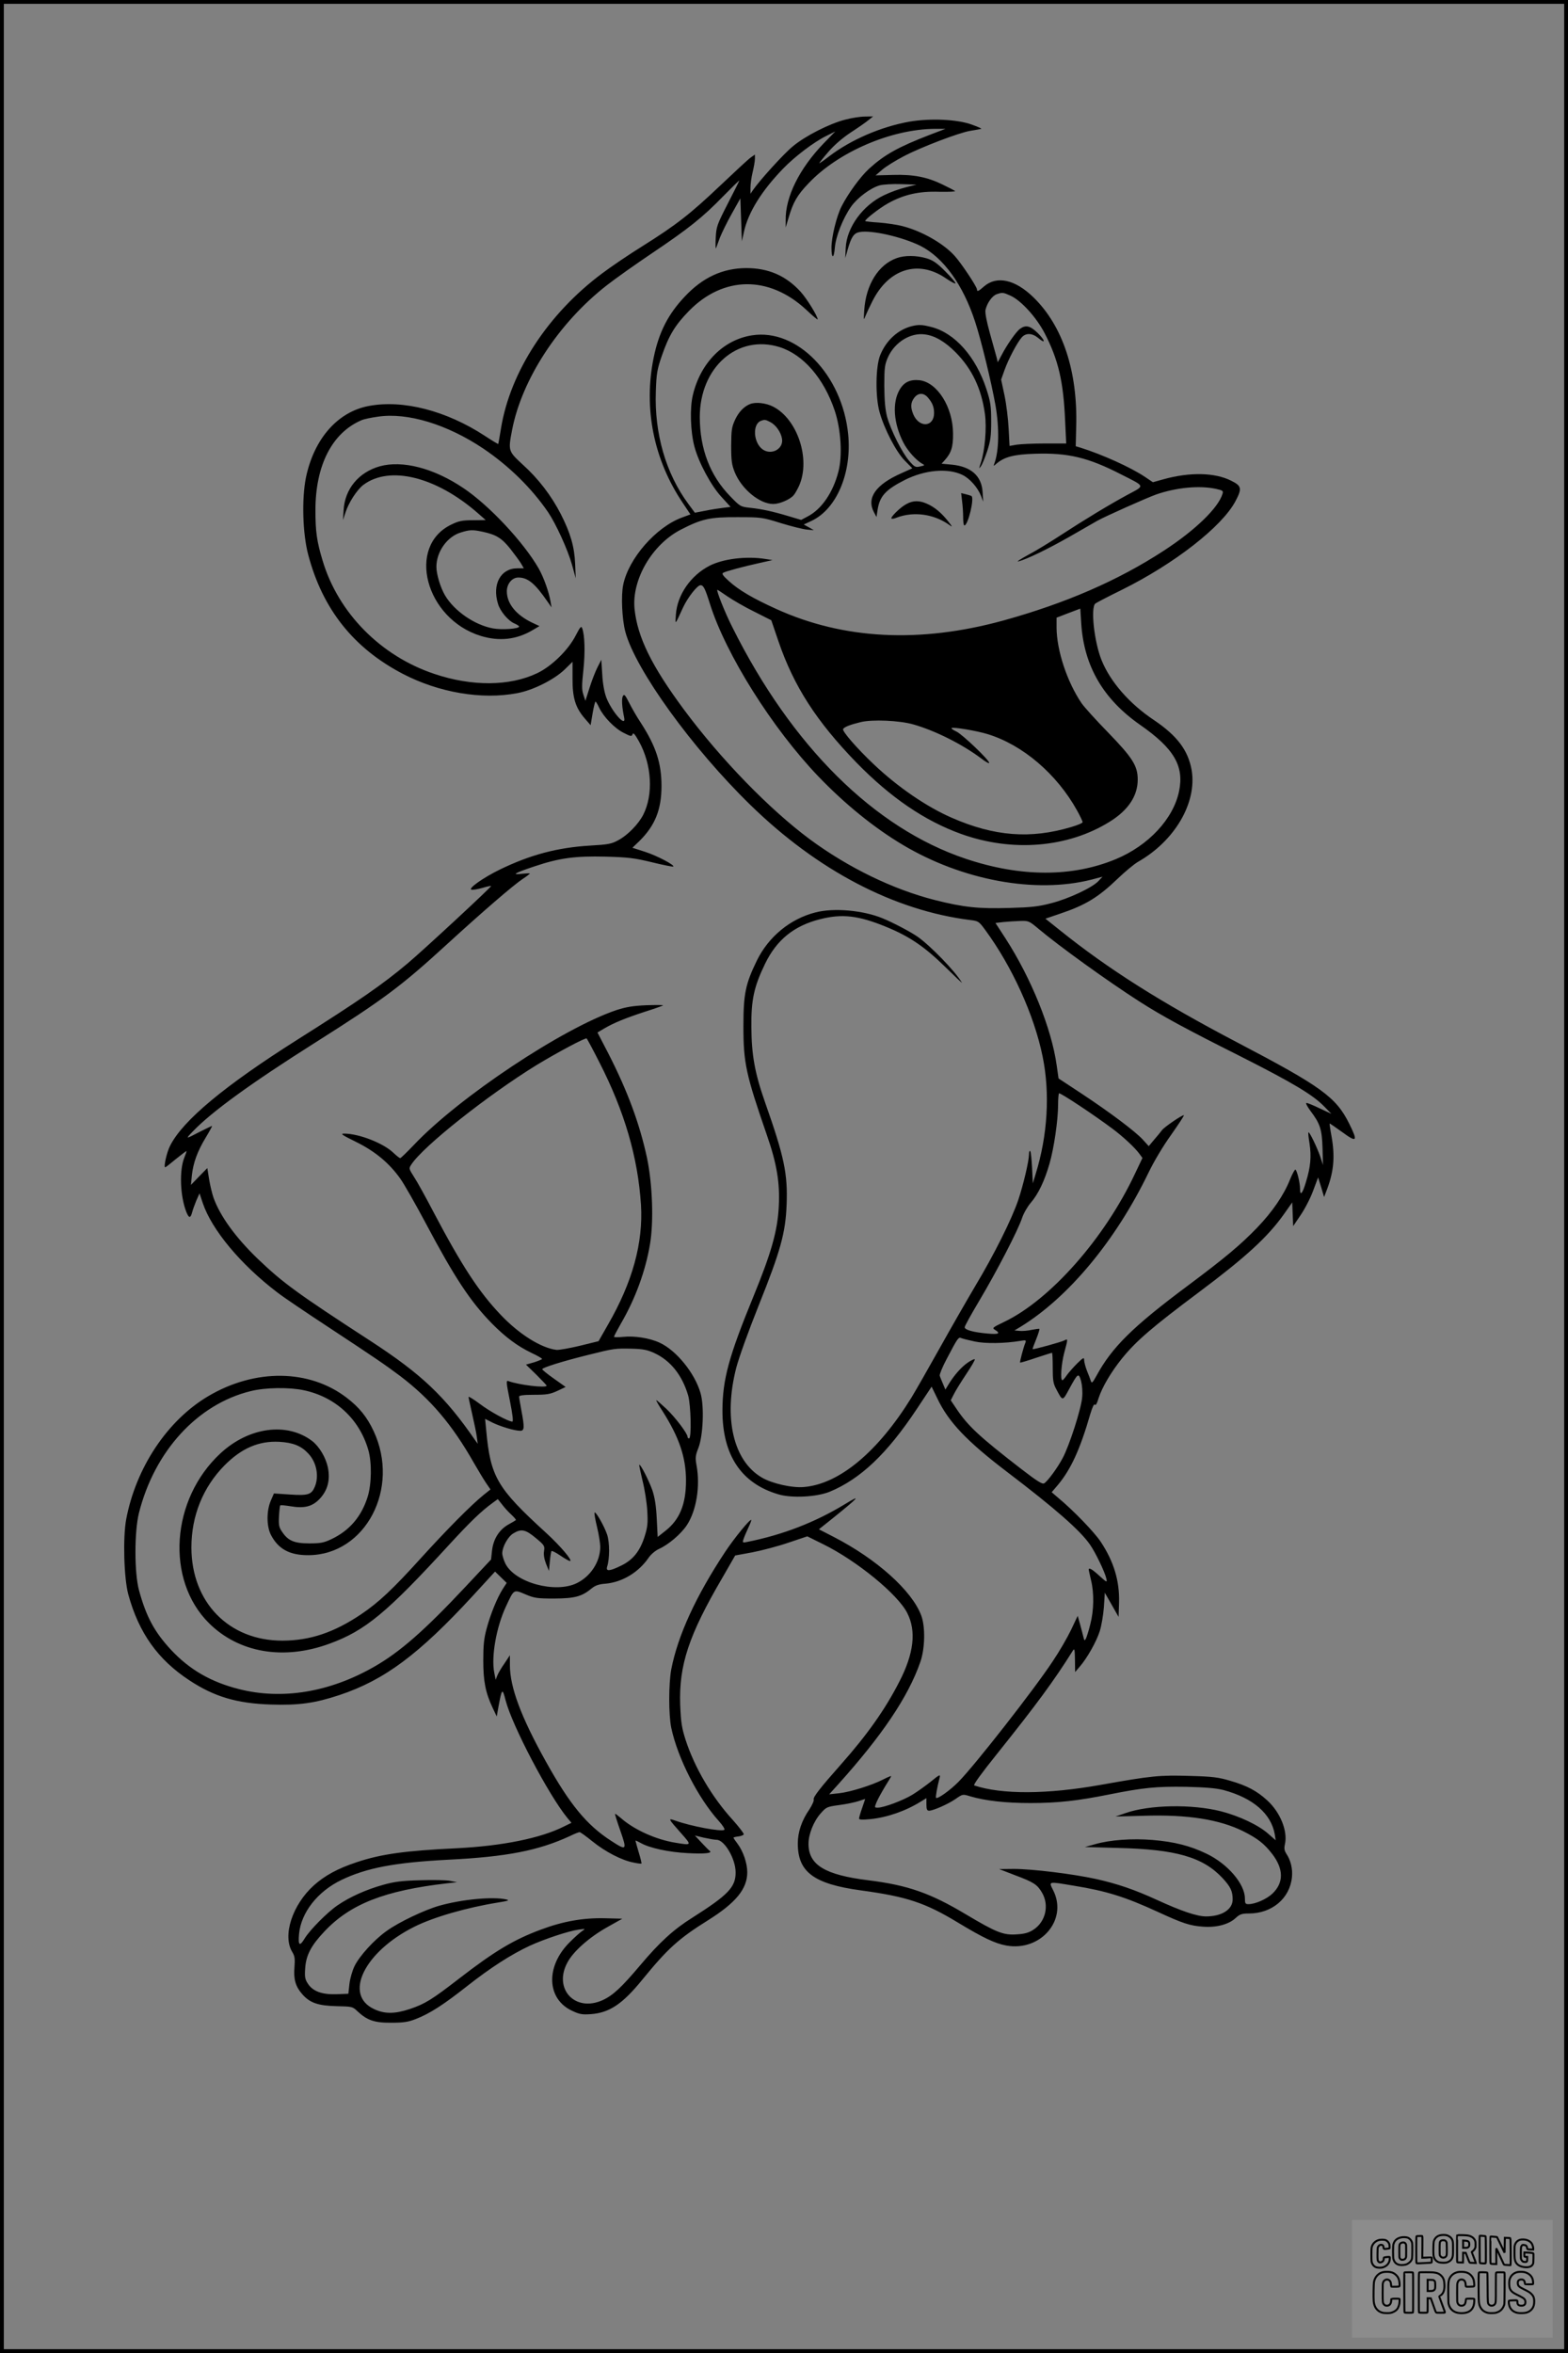 <?xml version="1.0" encoding="UTF-8"?>
<svg xmlns="http://www.w3.org/2000/svg" version="1.0" width="1024pt" height="1536pt" viewBox="0 0 1024 1536" preserveAspectRatio="xMidYMid meet">
  <rect x="0" y="0" width="1024" height="1536" fill="#808080" stroke="none"/>
  <g transform="translate(0.00 0.00) scale(1)">
    <g transform="translate(0,1536) scale(0.1,-0.1)" fill="#000000" stroke="none">
      <path d="M5520 14579 c-103 -26 -262 -107 -342 -174 -60 -49 -215 -220 -260 -285 l-17 -25 0 40 c0 22 6 67 14 100 8 33 15 73 15 88 l0 28 -27 -19 c-16 -11 -104 -93 -198 -182 -196 -186 -288 -258 -508 -396 -87 -54 -207 -135 -265 -179 -353 -263 -599 -640 -660 -1010 -9 -55 -17 -101 -18 -103 -1 -2 -41 22 -88 53 -251 164 -533 237 -757 195 -204 -38 -358 -214 -411 -467 -28 -139 -22 -366 15 -505 94 -355 296 -609 618 -777 235 -122 515 -170 746 -126 104 19 241 88 310 154 l52 51 0 -108 c-1 -127 19 -191 79 -261 l39 -45 13 77 c7 42 16 77 19 77 3 0 14 -18 24 -40 28 -59 101 -135 160 -164 47 -24 52 -25 58 -9 4 13 15 1 42 -47 84 -152 95 -347 27 -480 -31 -60 -101 -132 -161 -164 -45 -25 -65 -29 -187 -36 -213 -13 -389 -60 -587 -156 -109 -53 -214 -127 -185 -132 10 -2 42 4 71 12 29 9 54 14 56 12 5 -4 -447 -423 -544 -504 -165 -139 -316 -243 -718 -497 -478 -302 -751 -529 -834 -694 -22 -42 -44 -141 -32 -141 3 0 35 25 71 55 36 29 66 52 68 51 1 -2 -5 -20 -14 -42 -34 -82 -28 -253 13 -356 17 -42 27 -42 38 -1 4 16 16 49 27 76 l21 47 21 -63 c59 -175 247 -401 486 -583 41 -32 188 -131 325 -221 310 -204 379 -251 479 -326 197 -150 338 -315 481 -567 27 -47 62 -105 78 -129 l30 -44 -44 -35 c-84 -68 -242 -228 -411 -414 -181 -200 -274 -288 -390 -366 -177 -119 -333 -171 -512 -172 -351 -1 -596 250 -596 609 0 206 76 393 216 535 112 113 225 161 358 154 89 -5 142 -26 188 -75 55 -57 73 -148 44 -218 -22 -52 -44 -59 -163 -51 l-104 7 -20 -46 c-29 -66 -29 -167 0 -224 48 -93 123 -134 246 -133 372 2 600 436 425 810 -43 92 -94 155 -175 217 -244 188 -599 192 -905 11 -267 -158 -472 -466 -536 -804 -22 -119 -15 -384 14 -491 69 -251 193 -425 399 -560 162 -107 310 -151 533 -158 182 -6 287 9 447 62 294 98 518 265 871 648 l145 158 38 -37 38 -37 -26 -40 c-37 -59 -79 -162 -105 -258 -18 -66 -22 -110 -22 -209 0 -136 15 -211 62 -310 l26 -55 12 68 c22 117 25 119 46 37 43 -166 281 -618 403 -767 l27 -32 -49 -24 c-153 -77 -403 -127 -698 -142 -338 -16 -496 -38 -655 -91 -126 -42 -208 -87 -280 -151 -141 -127 -207 -329 -141 -436 16 -26 18 -44 14 -98 -7 -79 7 -127 51 -177 50 -57 104 -75 224 -78 100 -2 105 -3 135 -32 64 -60 111 -77 222 -76 81 0 112 5 160 24 91 35 182 94 333 213 155 122 290 209 413 266 96 44 253 96 319 105 45 6 45 6 20 -11 -14 -9 -50 -42 -81 -73 -158 -158 -149 -371 19 -447 46 -22 65 -25 121 -21 121 9 206 66 334 223 168 206 239 270 431 390 182 114 256 205 256 313 0 60 -27 138 -64 187 -14 18 -26 36 -26 39 0 2 14 6 32 8 17 2 33 8 35 14 2 5 -31 48 -72 94 -136 149 -248 340 -307 520 -26 82 -31 114 -36 231 -9 259 56 455 275 829 l84 146 114 21 c62 12 168 40 235 63 l122 41 103 -51 c220 -108 489 -328 550 -450 60 -118 43 -264 -52 -448 -93 -182 -211 -348 -383 -542 -134 -151 -181 -212 -176 -226 3 -8 -10 -37 -28 -65 -50 -72 -76 -148 -76 -223 0 -186 104 -264 411 -306 301 -41 420 -80 636 -211 162 -98 242 -136 314 -149 224 -41 403 166 308 358 -31 63 -39 61 136 32 210 -34 334 -73 545 -170 165 -76 211 -91 296 -97 88 -7 169 15 213 56 27 25 40 30 87 30 150 0 267 98 281 236 6 55 -8 112 -37 155 -12 19 -15 34 -9 60 20 86 -30 210 -116 288 -67 61 -130 95 -240 127 -78 23 -114 28 -265 32 -197 6 -249 1 -580 -58 -352 -63 -648 -64 -828 -4 -8 3 48 80 146 202 263 329 375 481 499 679 10 16 12 5 13 -61 l1 -80 30 35 c48 55 109 163 131 232 11 35 23 105 27 157 l6 94 45 -79 45 -79 3 93 c4 142 -34 268 -120 398 -43 64 -177 203 -277 286 l-43 37 41 48 c85 102 145 233 211 462 14 46 25 69 30 62 5 -9 14 7 25 44 23 70 81 169 152 257 93 115 198 205 503 433 306 229 448 359 554 508 l55 78 3 -78 3 -77 48 71 c27 39 64 110 82 159 l33 88 20 -64 19 -64 21 55 c43 116 51 212 27 344 -8 43 -13 80 -12 81 1 1 38 -24 82 -56 97 -71 104 -62 46 55 -86 173 -181 242 -731 530 -500 262 -844 480 -1159 733 l-94 75 94 32 c167 56 250 106 379 230 47 45 105 93 130 108 242 137 388 387 352 600 -23 129 -94 224 -247 327 -159 106 -284 249 -341 390 -48 118 -73 343 -41 370 6 5 84 46 172 89 345 171 655 413 743 579 44 83 41 100 -28 134 -107 54 -271 57 -443 9 l-68 -19 -52 35 c-92 62 -281 147 -422 191 l-30 9 3 124 c11 364 -87 661 -279 848 -120 117 -240 143 -323 71 -36 -32 -46 -36 -46 -19 0 17 -103 172 -146 219 -73 81 -215 162 -341 194 -34 9 -102 19 -152 23 -50 3 -91 8 -91 10 0 12 93 84 148 115 104 58 204 81 338 76 62 -1 107 1 101 5 -7 5 -43 24 -81 42 -100 49 -190 67 -325 63 l-113 -3 43 37 c23 20 87 60 141 88 112 59 364 155 435 166 47 8 55 9 71 13 4 2 -24 14 -63 28 -94 34 -268 42 -405 19 -186 -33 -383 -118 -526 -227 -35 -27 -64 -47 -64 -45 0 3 27 37 60 75 38 44 91 90 147 127 49 32 101 68 116 81 l29 23 -54 -1 c-29 0 -87 -9 -128 -20z m555 -98 c-210 -81 -299 -131 -399 -222 -57 -52 -137 -162 -180 -246 -33 -65 -66 -201 -66 -270 0 -74 16 -74 22 0 6 74 53 192 106 268 42 59 127 122 187 139 22 6 85 10 140 8 l100 -3 -70 -18 c-38 -9 -102 -32 -141 -51 -140 -66 -245 -211 -251 -345 l-3 -66 15 53 c24 85 41 110 78 117 77 15 281 -32 398 -90 150 -76 278 -253 357 -495 39 -118 107 -398 133 -545 26 -150 23 -300 -7 -380 -7 -19 -6 -19 12 -3 52 45 114 62 253 66 215 7 347 -24 561 -134 162 -82 159 -72 45 -133 -120 -65 -282 -163 -440 -266 -66 -43 -160 -101 -210 -127 -49 -27 -79 -46 -65 -43 60 16 193 81 334 161 83 48 165 95 183 105 52 29 324 150 383 171 133 46 282 60 390 37 45 -10 50 -13 44 -32 -27 -92 -178 -238 -384 -372 -301 -196 -641 -343 -1049 -456 -544 -149 -1042 -124 -1482 76 -150 68 -243 122 -308 181 -40 36 -49 49 -38 55 17 10 133 41 242 65 l80 18 -45 7 c-123 20 -276 2 -366 -44 -123 -63 -211 -190 -220 -318 -5 -70 -8 -74 47 46 31 66 93 145 114 145 19 0 30 -22 61 -121 104 -331 409 -815 709 -1128 174 -181 363 -334 549 -445 390 -233 868 -321 1234 -228 l72 19 -27 -29 c-41 -43 -194 -115 -308 -144 -83 -22 -130 -27 -273 -31 -202 -6 -298 4 -488 52 -274 70 -564 211 -815 396 -263 195 -581 522 -821 845 -213 287 -305 475 -324 659 -19 191 114 420 301 517 138 71 191 83 370 82 157 0 163 -1 285 -39 69 -21 145 -40 170 -42 l45 -4 -33 19 -33 18 51 24 c164 77 264 314 239 566 -39 388 -334 691 -628 645 -187 -29 -336 -179 -386 -389 -21 -85 -16 -239 10 -337 27 -103 109 -256 176 -328 l60 -66 -48 -6 c-26 -3 -79 -11 -117 -19 l-68 -13 -43 58 c-147 199 -222 460 -212 734 4 116 8 142 39 232 46 133 86 200 178 294 224 228 521 232 763 9 42 -40 77 -69 77 -65 0 21 -71 136 -112 181 -96 105 -210 154 -355 154 -154 -1 -284 -61 -401 -186 -109 -115 -169 -233 -203 -398 -68 -331 0 -669 192 -952 l48 -72 -57 -21 c-169 -63 -347 -267 -382 -438 -15 -71 -8 -225 14 -308 66 -246 436 -759 817 -1130 438 -427 938 -689 1437 -751 51 -6 56 -10 95 -63 176 -239 321 -557 376 -828 49 -239 33 -515 -46 -768 l-18 -60 -5 102 c-3 56 -8 105 -12 109 -5 4 -8 -6 -8 -22 -1 -45 -36 -195 -70 -297 -43 -127 -159 -359 -281 -562 -55 -93 -160 -276 -232 -405 -72 -129 -155 -274 -184 -322 -219 -355 -472 -566 -703 -585 -78 -7 -209 23 -275 62 -186 109 -251 387 -167 716 18 68 79 238 147 408 142 354 175 473 182 656 8 202 -15 313 -141 670 -67 191 -88 309 -89 490 -2 178 17 264 89 413 76 157 189 249 361 292 143 36 248 24 427 -49 155 -63 254 -131 387 -261 65 -64 115 -111 111 -105 -42 73 -207 243 -292 302 -47 32 -157 90 -225 118 -128 53 -319 70 -439 39 -166 -42 -307 -159 -383 -314 -75 -154 -88 -218 -88 -430 0 -240 16 -313 154 -712 64 -184 85 -310 77 -463 -8 -159 -48 -301 -166 -589 -160 -390 -201 -540 -202 -741 -1 -294 123 -479 366 -550 88 -26 250 -17 334 17 201 83 375 248 569 540 l97 146 37 -76 c73 -154 191 -279 458 -482 314 -239 476 -381 540 -474 36 -52 96 -177 106 -220 6 -28 5 -28 -46 18 -48 44 -69 55 -69 39 1 -5 7 -35 15 -68 21 -84 19 -198 -5 -289 -10 -42 -24 -84 -29 -94 -8 -14 -10 -12 -16 13 -4 17 -14 54 -22 84 l-15 53 -43 -91 c-24 -50 -77 -142 -119 -204 -121 -184 -511 -682 -616 -788 -55 -56 -138 -115 -147 -105 -4 4 6 65 24 134 5 21 -3 17 -58 -28 -35 -28 -90 -67 -121 -86 -61 -37 -186 -84 -225 -84 -23 0 -23 0 -8 37 9 21 34 66 55 101 22 35 40 65 40 68 0 2 -23 -7 -50 -21 -76 -39 -217 -83 -290 -91 l-65 -7 58 64 c287 319 458 572 537 799 31 87 34 232 6 305 -61 162 -290 367 -569 511 l-99 51 89 71 c174 140 192 161 81 93 -196 -119 -406 -200 -636 -246 -32 -7 -34 -6 -27 16 4 13 18 46 31 74 13 27 22 51 20 53 -8 7 -111 -119 -170 -208 -192 -290 -309 -546 -352 -766 -18 -96 -18 -299 0 -384 42 -197 174 -456 310 -607 26 -29 42 -54 36 -58 -21 -13 -215 23 -319 60 -51 18 -49 15 37 -82 71 -80 71 -80 -37 -62 -126 20 -270 85 -355 160 -19 16 -36 29 -39 29 -3 0 13 -50 34 -110 45 -129 42 -133 -61 -66 -159 103 -269 237 -424 515 -164 294 -236 488 -236 631 l0 65 -35 -53 c-20 -28 -41 -64 -47 -79 l-11 -28 -9 45 c-21 105 13 299 77 435 52 112 49 110 125 78 59 -25 76 -28 190 -28 135 1 180 13 245 67 22 18 46 27 90 30 109 10 214 73 280 168 16 24 45 48 69 59 62 28 142 96 181 154 63 95 89 255 64 391 -9 50 -8 63 12 114 31 80 39 273 14 358 -37 130 -158 279 -267 329 -67 31 -165 46 -240 38 -32 -3 -58 -3 -58 1 0 4 20 42 45 86 95 163 161 345 190 518 25 149 16 391 -19 561 -49 227 -127 438 -254 686 l-70 135 42 25 c64 38 141 69 266 110 63 20 117 39 120 42 3 3 -47 3 -110 1 -89 -4 -133 -12 -195 -32 -350 -118 -1027 -568 -1322 -880 -45 -47 -85 -86 -89 -86 -5 0 -24 15 -44 34 -65 63 -223 125 -320 126 -30 0 -20 -7 75 -54 124 -61 217 -138 290 -241 24 -34 99 -165 166 -291 188 -354 291 -510 431 -653 89 -90 167 -148 258 -192 39 -18 70 -36 70 -40 0 -3 -24 -13 -52 -22 l-53 -15 68 -66 c37 -37 67 -69 67 -71 0 -18 -186 5 -251 30 -14 5 -13 -11 11 -129 18 -90 23 -136 16 -136 -26 0 -146 65 -213 116 -40 30 -73 50 -73 45 0 -5 11 -56 24 -113 13 -57 27 -123 30 -148 l6 -45 -18 25 c-197 286 -350 430 -680 645 -485 315 -575 381 -740 539 -144 139 -244 277 -287 396 -9 25 -22 79 -29 120 l-12 75 -54 -55 -53 -55 6 62 c9 83 36 157 91 248 25 41 43 75 41 75 -3 0 -38 -17 -78 -37 -98 -51 -98 -51 -47 2 123 128 379 314 800 580 444 281 559 366 859 641 234 214 436 388 494 426 26 17 47 33 47 36 0 2 -24 1 -52 -2 -71 -9 -48 5 84 49 161 54 264 68 463 63 148 -4 188 -9 304 -37 73 -18 135 -30 138 -28 10 10 -106 71 -183 96 l-84 27 46 44 c102 101 144 205 144 359 0 149 -36 259 -134 411 -26 39 -60 98 -77 132 -27 53 -33 59 -41 44 -10 -17 -6 -73 8 -139 16 -73 -81 37 -117 131 -13 36 -23 92 -26 151 l-6 94 -25 -49 c-14 -27 -37 -87 -52 -134 l-27 -85 -13 40 c-11 32 -11 61 0 162 12 116 9 227 -8 272 -6 17 -13 9 -42 -47 -49 -96 -159 -203 -253 -247 -179 -85 -425 -87 -671 -4 -350 117 -627 398 -729 739 -38 125 -47 190 -47 329 0 294 109 506 301 588 15 7 63 17 107 23 193 29 452 -50 688 -208 169 -114 317 -260 423 -415 51 -75 128 -243 156 -342 l25 -90 -4 95 c-5 114 -31 201 -94 325 -62 120 -145 229 -248 322 -95 88 -96 89 -70 225 64 332 304 700 618 945 56 44 189 138 293 208 241 162 333 235 468 374 60 61 107 107 105 102 -1 -5 -36 -74 -76 -152 -70 -137 -74 -148 -78 -224 -2 -44 -1 -73 2 -65 3 8 15 40 26 70 12 30 46 100 77 155 l56 100 5 -140 5 -140 14 64 c28 125 114 264 255 410 75 78 200 173 281 213 l60 30 -76 -78 c-159 -165 -251 -351 -248 -502 l0 -47 18 60 c30 104 57 151 132 229 193 204 539 353 824 355 l70 0 -100 -38z m524 -1051 c70 -32 169 -141 223 -245 90 -174 123 -315 134 -575 l7 -145 -139 0 c-76 0 -160 -4 -185 -8 l-46 -8 -6 113 c-3 62 -15 160 -27 217 l-22 103 22 62 c26 73 84 182 113 214 27 30 68 28 107 -4 49 -42 48 -19 -2 31 -49 48 -78 56 -116 29 -25 -17 -87 -106 -122 -174 l-24 -45 -7 30 c-5 17 -24 87 -44 158 -23 83 -33 137 -29 155 11 45 43 90 72 101 38 13 42 13 91 -9z m-1507 -336 c154 -49 288 -203 359 -414 41 -122 52 -296 24 -400 -35 -135 -109 -243 -198 -290 l-45 -24 -77 23 c-110 33 -180 48 -255 56 -64 7 -66 8 -130 74 -133 136 -199 309 -200 518 0 326 247 543 522 457z m-340 -1628 c35 -24 113 -69 174 -99 l111 -56 47 -138 c100 -292 247 -521 510 -792 222 -227 444 -379 683 -465 334 -120 697 -90 970 80 121 75 183 168 183 275 0 90 -34 143 -195 309 -78 80 -155 165 -172 190 -95 140 -162 345 -163 492 l0 66 78 30 77 29 6 -96 c18 -279 143 -494 385 -663 221 -154 288 -268 254 -433 -37 -180 -199 -354 -412 -443 -286 -119 -623 -118 -981 2 -597 200 -1136 734 -1524 1511 -48 94 -108 245 -98 245 2 0 32 -20 67 -44z m1213 -835 c141 -40 319 -129 443 -222 28 -22 52 -35 52 -29 0 19 -174 185 -213 204 -21 10 -36 20 -33 23 8 9 163 -17 235 -39 230 -70 453 -261 585 -499 20 -36 36 -70 36 -76 0 -6 -34 -20 -75 -32 -266 -79 -501 -61 -780 61 -165 72 -353 201 -509 349 -111 105 -208 217 -200 230 8 14 48 29 114 45 76 19 255 11 345 -15z m817 -1334 c137 -115 445 -337 658 -474 152 -97 303 -179 656 -356 346 -175 479 -254 554 -332 l45 -46 -75 35 c-41 20 -80 36 -88 36 -7 0 5 -23 27 -53 62 -82 74 -118 78 -242 l3 -110 -18 55 c-21 61 -71 164 -77 158 -3 -2 1 -35 7 -73 13 -84 7 -152 -23 -250 -23 -78 -39 -96 -39 -44 0 36 -19 117 -30 124 -4 2 -20 -27 -36 -66 -40 -101 -115 -210 -214 -313 -109 -113 -211 -198 -452 -378 -361 -269 -496 -402 -598 -590 -25 -45 -30 -50 -36 -33 -4 11 -15 42 -26 68 -10 26 -18 58 -18 69 0 19 -6 16 -45 -22 -25 -25 -56 -60 -68 -77 -12 -18 -25 -33 -29 -33 -15 0 -7 106 12 179 25 92 25 94 1 81 -21 -11 -203 -61 -207 -57 -2 1 9 31 23 65 14 35 23 65 21 67 -2 2 -24 -1 -50 -6 -26 -6 -62 -9 -80 -7 l-33 3 40 24 c313 192 622 564 835 1005 34 71 95 174 149 249 49 70 87 127 82 127 -15 0 -128 -78 -142 -97 -8 -11 -31 -39 -51 -62 l-36 -43 -38 42 c-48 53 -217 180 -405 304 l-146 96 -12 84 c-33 241 -167 571 -335 831 l-65 100 52 6 c29 3 78 6 109 7 55 2 59 0 120 -51z m-2869 -869 c166 -324 253 -623 273 -933 15 -248 -55 -504 -216 -783 l-61 -107 -122 -30 c-67 -16 -135 -28 -152 -27 -101 12 -246 103 -366 230 -141 148 -253 319 -438 670 -50 96 -107 199 -127 229 -34 54 -35 55 -18 81 78 120 502 455 819 650 137 83 319 180 326 173 4 -3 41 -72 82 -153z m3352 -436 c70 -52 148 -125 176 -164 l20 -27 -49 -103 c-199 -423 -555 -825 -856 -968 -75 -36 -78 -39 -58 -51 39 -24 24 -31 -50 -24 -92 8 -148 24 -148 41 0 8 44 87 97 176 112 188 252 458 278 538 10 30 36 75 57 99 48 56 89 140 122 255 29 100 56 284 56 385 0 37 3 71 6 74 7 6 229 -141 349 -231z m-900 -1389 c69 -15 198 -13 299 4 36 6 39 5 32 -13 -12 -29 -38 -126 -34 -129 2 -1 48 12 103 31 55 18 102 33 105 33 3 1 5 -43 5 -96 0 -84 3 -105 24 -143 41 -78 40 -78 83 2 57 105 62 109 78 53 7 -27 11 -71 7 -108 -6 -73 -83 -313 -127 -395 -34 -64 -97 -150 -121 -165 -12 -7 -45 13 -150 94 -273 211 -348 280 -425 396 l-35 52 22 43 c12 24 49 83 81 131 33 49 57 91 54 94 -3 3 -24 -7 -46 -22 -42 -29 -89 -82 -126 -143 l-20 -33 -16 38 c-9 21 -19 45 -21 53 -2 8 18 58 46 110 72 137 76 143 95 135 9 -4 49 -14 87 -22z m-2093 -75 c107 -49 183 -145 222 -277 18 -62 23 -281 6 -281 -5 0 -10 5 -10 11 0 21 -79 126 -138 182 -33 31 -63 57 -66 57 -3 0 15 -33 41 -72 108 -170 153 -301 153 -453 0 -154 -41 -254 -133 -327 l-52 -41 -6 119 c-4 84 -13 138 -28 184 -21 61 -79 175 -86 168 -2 -2 8 -48 21 -103 14 -55 28 -143 31 -196 5 -81 2 -107 -16 -165 -30 -97 -75 -155 -152 -193 -77 -38 -104 -41 -94 -8 17 53 17 156 0 209 -18 54 -74 153 -82 144 -3 -3 4 -45 16 -94 12 -49 21 -107 21 -129 0 -96 -61 -192 -152 -237 -141 -70 -407 3 -468 128 -11 23 -20 53 -20 67 1 42 37 108 72 129 52 32 80 26 147 -30 57 -47 59 -52 54 -85 -4 -23 1 -52 13 -83 l19 -47 6 63 c3 34 8 65 11 67 3 3 29 -10 58 -30 28 -19 56 -35 62 -35 21 0 -62 98 -156 184 -322 294 -363 365 -391 672 l-7 72 49 -25 c54 -26 144 -53 181 -53 27 0 28 22 7 133 -8 43 -15 84 -15 90 0 8 30 12 98 12 83 0 105 4 151 25 l55 26 -76 54 c-43 30 -77 58 -77 62 -1 10 137 53 299 93 171 43 177 43 285 41 73 -2 101 -7 147 -28z m-2289 -243 c208 -44 363 -187 422 -389 24 -82 22 -223 -4 -307 -41 -130 -119 -221 -238 -277 -49 -23 -71 -27 -143 -27 -98 0 -139 17 -178 76 -20 29 -23 44 -20 101 2 37 6 69 8 71 3 3 31 0 63 -5 93 -16 145 -4 194 47 53 56 71 124 54 207 -14 65 -56 135 -102 171 -164 125 -413 92 -599 -80 -324 -300 -360 -825 -76 -1108 195 -194 487 -245 787 -135 234 85 375 202 781 645 139 151 209 219 286 275 l33 24 27 -34 c14 -19 42 -50 61 -67 19 -18 33 -34 30 -36 -2 -2 -25 -16 -51 -30 -60 -35 -97 -96 -105 -171 l-6 -56 -167 -178 c-268 -286 -428 -426 -596 -522 -291 -167 -602 -218 -884 -146 -182 46 -321 126 -442 255 -109 117 -163 217 -210 389 -31 114 -31 380 -1 504 102 406 383 712 730 797 95 24 251 26 346 6z m6007 -2610 c193 -52 311 -154 335 -289 l6 -39 -48 42 c-64 57 -189 116 -309 147 -189 48 -467 43 -622 -11 l-67 -23 185 5 c286 9 495 -24 651 -102 93 -47 135 -80 187 -147 76 -99 76 -188 2 -259 -38 -36 -112 -69 -157 -69 -20 0 -23 5 -23 37 0 95 -113 227 -252 293 -106 51 -208 77 -351 89 -131 11 -278 1 -377 -28 l-65 -18 215 -6 c381 -9 556 -60 684 -197 52 -56 66 -85 66 -139 0 -66 -71 -111 -174 -111 -59 0 -162 35 -321 108 -146 67 -258 105 -396 136 -150 33 -418 66 -538 66 l-96 -1 101 -39 c126 -47 148 -62 179 -115 48 -82 24 -189 -55 -241 -30 -20 -57 -28 -108 -31 -89 -7 -135 12 -335 131 -231 138 -378 190 -637 222 -283 35 -390 100 -390 238 0 62 33 146 79 198 37 42 41 44 122 55 46 6 103 18 127 26 23 8 42 14 42 13 0 -1 -9 -27 -20 -59 -11 -31 -20 -62 -20 -68 0 -8 21 -9 73 -4 111 11 231 53 331 115 l36 22 0 -41 c0 -32 4 -41 18 -41 28 1 124 43 173 77 46 32 46 32 95 17 98 -29 229 -44 394 -44 178 0 309 15 513 56 225 45 309 53 502 50 130 -3 198 -9 245 -21z m-4120 -336 c83 -67 189 -122 265 -137 27 -6 51 -9 54 -7 2 2 -6 35 -18 74 -11 38 -21 72 -21 75 0 3 15 -4 33 -14 56 -33 184 -61 309 -67 112 -6 163 0 143 15 -6 4 -30 28 -54 54 l-43 46 58 -14 c33 -7 70 -14 84 -14 51 0 124 -124 124 -212 1 -97 -49 -148 -282 -296 -122 -76 -215 -161 -342 -312 -120 -142 -176 -195 -243 -226 -180 -83 -326 72 -231 246 39 73 144 165 260 230 l98 55 -116 3 c-140 3 -272 -20 -418 -75 -177 -66 -301 -141 -528 -316 -181 -140 -226 -168 -324 -201 -98 -33 -166 -34 -235 -1 -201 93 -64 374 262 537 125 63 343 126 550 159 67 11 75 14 50 20 -87 19 -285 1 -435 -41 -96 -27 -265 -107 -345 -165 -81 -57 -178 -164 -210 -230 -14 -29 -29 -81 -33 -116 l-7 -64 -78 -3 c-94 -3 -155 19 -187 70 -18 27 -21 45 -17 98 5 86 39 150 125 241 169 180 394 268 802 315 l65 7 -45 9 c-25 5 -112 7 -195 4 -120 -3 -168 -9 -243 -30 -111 -31 -218 -79 -298 -134 -66 -45 -178 -158 -213 -214 -34 -57 -45 -49 -38 27 13 140 121 278 277 353 164 79 350 114 696 132 382 19 590 59 797 155 28 14 57 25 62 25 6 0 44 -28 85 -61z"></path>
      <path d="M5856 13675 c-119 -42 -201 -173 -212 -340 -4 -68 -4 -69 9 -35 8 19 28 62 45 95 106 211 299 271 478 149 35 -24 64 -39 64 -33 0 6 -31 42 -68 79 -54 54 -79 71 -122 84 -65 19 -142 20 -194 1z"></path>
      <path d="M5955 13231 c-91 -23 -168 -93 -207 -190 -30 -75 -32 -271 -4 -371 31 -111 108 -259 164 -316 l50 -51 -71 -32 c-168 -74 -229 -161 -180 -254 l17 -32 7 46 c14 90 52 132 178 196 132 66 281 79 376 33 49 -24 100 -82 122 -138 l14 -37 -4 62 c-6 106 -75 168 -203 180 l-65 6 19 21 c44 48 57 88 56 176 -1 173 -103 334 -219 348 -61 6 -101 -12 -130 -62 -49 -84 -40 -218 24 -344 28 -55 85 -118 125 -140 17 -9 16 -10 -15 -17 -31 -7 -36 -4 -71 36 -47 54 -121 202 -145 289 -12 47 -17 103 -18 200 0 121 3 140 24 188 44 98 147 162 241 149 65 -8 131 -47 200 -116 108 -109 169 -237 192 -402 13 -90 0 -242 -27 -322 -13 -38 -13 -40 0 -22 9 11 27 56 42 100 22 68 26 98 26 195 0 101 -4 126 -31 210 -69 211 -205 365 -358 405 -63 16 -82 17 -129 6z m102 -463 c31 -35 43 -63 43 -104 0 -93 -98 -99 -136 -8 -19 46 -17 77 7 108 25 32 59 33 86 4z"></path>
      <path d="M2480 12316 c-138 -39 -228 -148 -236 -286 l-4 -65 16 49 c21 65 74 147 116 180 172 130 478 54 751 -186 l49 -43 -84 -1 c-69 0 -93 -5 -140 -28 -295 -141 -170 -615 191 -727 121 -37 234 -25 340 38 l44 26 -49 23 c-104 50 -164 124 -164 204 0 49 34 90 75 90 62 0 108 -38 189 -155 l28 -40 -7 40 c-11 63 -44 155 -77 214 -98 171 -323 412 -492 525 -193 130 -398 183 -546 142z m671 -427 c90 -19 126 -42 182 -112 28 -36 60 -79 70 -96 l18 -31 -43 0 c-108 0 -165 -104 -126 -231 14 -49 67 -112 108 -129 16 -7 30 -16 30 -20 0 -15 -113 -23 -171 -12 -120 22 -253 114 -313 216 -30 51 -56 138 -56 186 0 98 70 197 159 224 58 18 77 19 142 5z"></path>
      <path d="M6283 12088 c4 -29 7 -77 7 -105 0 -29 3 -53 8 -53 24 0 67 180 46 192 -5 3 -22 8 -38 12 l-29 7 6 -53z"></path>
      <path d="M5920 12070 c-39 -20 -107 -87 -98 -95 3 -3 18 -1 34 6 111 42 243 24 344 -48 22 -16 21 -13 -8 24 -43 54 -87 92 -137 114 -51 23 -91 23 -135 -1z"></path>
      <path d="M4900 12723 c-40 -15 -75 -51 -99 -102 -23 -50 -25 -68 -26 -171 0 -97 4 -124 23 -172 45 -111 163 -208 252 -208 41 0 108 29 132 56 10 11 26 40 37 64 76 173 -11 435 -171 516 -45 23 -111 31 -148 17z m130 -118 c37 -19 70 -66 77 -109 11 -66 -68 -110 -126 -70 -61 43 -69 166 -11 187 24 9 29 8 60 -8z"></path>
    </g>
  </g>
  <rect x="0.0" y="0.0" width="1024.0" height="1536.0" fill="none" stroke="black" stroke-width="5"></rect>
  <g transform="translate(882.93 1449.20) scale(0.128)" opacity="1.0">
    <rect x="0" y="0" width="1024.0" height="600.0" fill="white" fill-opacity="0.1"></rect>
    <g transform="translate(0,650) scale(0.1,-0.1)" stroke="none">
      <path fill="none" stroke="#000000" stroke-width="100" d="M4491 5720 c-164 -43 -269 -147 -319 -315 -19 -65 -29 -577 -13 -693 25 -190 116 -310 276 -367 63 -23 284 -32 370 -16 122 22 249 110 294 205 51 104 56 150 56 496 0 341 -4 385 -48 478 -46 100 -156 184 -282 217 -83 21 -241 19 -334 -5z m270 -273 c19 -12 43 -40 54 -62 18 -37 20 -64 23 -320 5 -339 -1 -384 -56 -436 -87 -82 -235 -56 -289 51 -22 43 -23 53 -23 335 0 314 7 370 52 412 34 32 66 42 139 42 53 1 73 -4 100 -22z"></path>
      <path fill="none" stroke="#000000" stroke-width="100" d="M5367 5723 c-4 -3 -7 -311 -7 -683 0 -618 1 -679 17 -691 12 -10 51 -14 152 -14 l136 0 3 248 2 248 67 -3 67 -3 34 -85 c18 -47 58 -152 89 -235 30 -82 63 -158 73 -168 14 -15 40 -19 165 -24 l148 -6 -5 34 c-4 19 -49 143 -102 276 -53 133 -96 246 -96 251 0 6 15 19 33 31 53 33 104 92 134 156 27 57 28 67 27 195 0 115 -4 144 -23 193 -31 80 -76 135 -148 183 -83 56 -166 82 -303 94 -129 11 -453 14 -463 3z m541 -300 c55 -27 77 -73 77 -163 0 -61 -4 -82 -23 -111 -34 -55 -73 -69 -191 -69 l-101 0 0 187 0 186 101 -6 c66 -4 114 -12 137 -24z"></path>
      <path fill="none" stroke="#000000" stroke-width="100" d="M6514 5685 c-4 -9 -5 -320 -2 -690 3 -511 7 -678 16 -687 19 -19 273 -30 291 -13 11 11 13 126 12 675 -1 364 -6 672 -11 685 -11 28 -27 31 -187 40 -99 6 -114 5 -119 -10z"></path>
      <path fill="none" stroke="#000000" stroke-width="100" d="M3355 5683 c-27 -3 -55 -9 -62 -15 -10 -8 -13 -150 -13 -683 0 -592 2 -674 15 -685 12 -10 52 -11 173 -6 362 15 578 29 590 38 8 7 12 46 12 129 0 108 -2 119 -20 129 -11 6 -24 9 -28 7 -4 -3 -103 -8 -221 -12 l-214 -7 5 545 c4 384 2 549 -5 556 -11 11 -120 12 -232 4z"></path>
      <path fill="none" stroke="#000000" stroke-width="100" d="M7067 5654 c-4 -4 -7 -310 -7 -680 0 -625 1 -673 18 -692 15 -18 31 -21 152 -24 l134 -3 -3 400 c-2 277 1 397 8 390 11 -11 153 -311 251 -530 96 -215 128 -281 142 -292 7 -6 82 -14 165 -17 l153 -7 11 28 c14 34 3 1333 -11 1347 -5 5 -70 11 -144 14 l-136 5 -1 -54 c-1 -30 -5 -200 -8 -379 l-6 -325 -73 150 c-40 83 -123 256 -184 385 -61 129 -117 242 -125 252 -11 12 -40 18 -121 22 -59 4 -130 9 -157 12 -28 3 -54 2 -58 -2z"></path>
      <path fill="none" stroke="#000000" stroke-width="100" d="M2507 5614 c-220 -49 -342 -159 -394 -357 -24 -91 -24 -641 0 -740 57 -233 232 -339 510 -310 56 6 127 21 158 33 76 29 187 114 226 174 64 95 67 114 71 505 2 232 -1 371 -8 404 -27 126 -116 235 -228 278 -74 29 -236 35 -335 13z m191 -281 c15 -11 36 -35 47 -54 19 -32 20 -52 20 -349 0 -309 0 -316 -23 -362 -31 -62 -75 -89 -155 -95 -53 -4 -67 -2 -97 19 -19 13 -44 41 -55 63 -19 37 -20 60 -20 350 0 337 2 351 60 405 54 51 169 63 223 23z"></path>
      <path fill="none" stroke="#000000" stroke-width="100" d="M8568 5491 c-133 -43 -219 -134 -262 -280 -13 -45 -16 -107 -16 -343 0 -320 9 -395 60 -506 73 -156 258 -255 506 -269 191 -11 324 47 376 165 19 42 22 70 26 288 4 209 3 242 -11 256 -19 18 -186 38 -347 41 l-105 2 -3 -95 c-1 -52 2 -102 7 -109 6 -10 33 -16 75 -19 l66 -4 0 -105 c0 -98 -1 -105 -26 -130 -23 -23 -31 -25 -99 -21 -64 3 -79 7 -112 34 -21 16 -49 52 -63 80 -25 49 -25 51 -25 324 0 303 6 348 56 402 28 29 32 30 99 26 105 -6 152 -50 167 -158 8 -53 9 -54 48 -62 22 -5 90 -10 150 -11 l110 -2 3 43 c4 52 -30 180 -66 245 -53 99 -179 183 -317 212 -96 20 -226 18 -297 -4z"></path>
      <path fill="none" stroke="#000000" stroke-width="100" d="M1390 5484 c-203 -45 -359 -207 -390 -404 -13 -83 -13 -616 0 -694 20 -123 100 -235 203 -281 98 -45 271 -51 387 -13 211 67 340 238 340 451 0 54 -3 69 -17 74 -24 9 -264 -15 -280 -28 -7 -7 -13 -31 -13 -60 0 -56 -13 -95 -43 -128 -31 -34 -95 -61 -144 -61 -35 0 -48 6 -77 35 -52 52 -58 99 -54 423 3 257 5 280 24 323 42 89 120 132 202 109 53 -14 72 -42 81 -120 11 -90 15 -92 150 -79 62 6 125 15 138 20 25 9 25 10 21 107 -3 82 -9 106 -33 155 -33 68 -97 130 -163 160 -60 27 -235 33 -332 11z"></path>
      <path fill="none" stroke="#000000" stroke-width="100" d="M1600 3845 c-239 -44 -424 -235 -476 -495 -22 -109 -33 -831 -15 -1000 31 -300 174 -492 425 -572 45 -15 100 -21 211 -25 181 -6 263 8 380 66 147 73 214 152 266 311 26 78 32 117 37 219 4 98 2 125 -9 132 -22 14 -393 11 -407 -3 -7 -7 -12 -39 -12 -73 0 -169 -84 -275 -217 -275 -68 0 -110 18 -150 64 -65 73 -68 99 -68 606 0 446 1 456 22 515 78 208 337 201 392 -11 6 -23 13 -75 16 -115 3 -41 10 -78 15 -83 10 -10 289 -10 357 0 63 9 67 18 60 147 -12 210 -62 331 -181 445 -86 82 -165 123 -280 146 -94 19 -261 20 -366 1z"></path>
      <path fill="none" stroke="#000000" stroke-width="100" d="M5376 3840 c-151 -39 -268 -118 -350 -237 -106 -157 -118 -245 -114 -863 4 -463 5 -477 27 -550 33 -106 72 -178 131 -243 123 -135 290 -197 526 -197 326 0 528 127 610 384 34 106 48 339 20 349 -29 12 -386 9 -400 -2 -7 -6 -16 -44 -20 -85 -17 -192 -81 -266 -226 -266 -93 1 -163 55 -197 152 -16 48 -18 92 -18 503 0 437 1 452 22 520 26 81 57 119 121 147 78 35 188 8 237 -56 30 -40 55 -133 55 -206 0 -92 6 -95 157 -92 70 1 161 5 201 8 87 8 88 9 78 158 -12 189 -62 314 -170 422 -76 76 -130 109 -241 144 -102 33 -337 38 -449 10z"></path>
      <path fill="none" stroke="#000000" stroke-width="100" d="M8441 3845 c-204 -45 -357 -196 -406 -402 -24 -99 -17 -331 13 -416 47 -137 141 -225 342 -323 334 -162 396 -203 438 -284 19 -37 23 -57 20 -116 -3 -59 -8 -77 -30 -107 -39 -50 -98 -70 -190 -65 -137 7 -187 57 -188 185 0 95 4 94 -223 86 -106 -3 -198 -10 -204 -16 -17 -13 -17 -107 1 -200 44 -226 196 -375 436 -423 103 -20 339 -15 435 10 199 53 340 189 391 377 21 78 28 222 15 311 -16 115 -56 191 -145 276 -85 81 -145 117 -386 235 -250 122 -298 173 -301 319 -3 109 52 167 164 175 115 8 183 -49 194 -164 3 -32 10 -64 16 -70 10 -14 340 -17 387 -4 24 7 25 9 22 92 -5 150 -54 269 -153 369 -69 70 -189 133 -297 155 -90 18 -265 18 -351 0z"></path>
      <path fill="none" stroke="#000000" stroke-width="100" d="M2710 3833 c-14 -2 -29 -9 -35 -14 -7 -7 -9 -354 -7 -1017 3 -910 5 -1008 20 -1019 20 -16 384 -18 413 -3 19 10 19 32 19 1019 0 923 -1 1010 -16 1022 -13 10 -61 14 -193 16 -97 1 -187 -1 -201 -4z"></path>
      <path fill="none" stroke="#000000" stroke-width="100" d="M3455 3833 c-47 -12 -45 32 -45 -1034 0 -987 0 -1009 19 -1019 12 -6 98 -10 210 -10 159 0 192 3 205 16 14 13 16 61 16 370 l0 355 81 -3 82 -3 88 -245 c49 -135 105 -292 124 -350 20 -58 45 -113 57 -122 18 -16 45 -18 229 -18 184 0 210 2 216 16 7 19 16 -7 -153 448 -74 197 -134 362 -134 366 0 4 23 22 50 40 162 104 228 273 217 560 -8 225 -46 336 -153 450 -104 110 -219 160 -413 179 -101 11 -657 13 -696 4z m721 -409 c64 -48 69 -61 72 -231 4 -176 -7 -223 -59 -267 -43 -36 -89 -46 -216 -46 l-113 0 0 286 0 286 144 -4 c127 -3 148 -5 172 -24z"></path>
      <path fill="none" stroke="#000000" stroke-width="100" d="M6510 3834 c-51 -11 -50 7 -50 -683 1 -672 7 -842 35 -951 45 -175 148 -311 289 -380 117 -58 200 -73 376 -68 124 4 156 9 225 32 108 37 176 79 246 153 61 66 117 169 140 258 9 37 13 248 16 831 4 727 3 782 -13 795 -13 11 -57 14 -204 14 -171 0 -190 -2 -209 -19 -21 -19 -21 -19 -21 -746 0 -782 0 -782 -52 -861 -64 -95 -228 -106 -302 -19 -61 73 -60 64 -66 877 -4 562 -8 745 -17 754 -13 13 -341 23 -393 13z"></path>
    </g>
  </g>
</svg>
